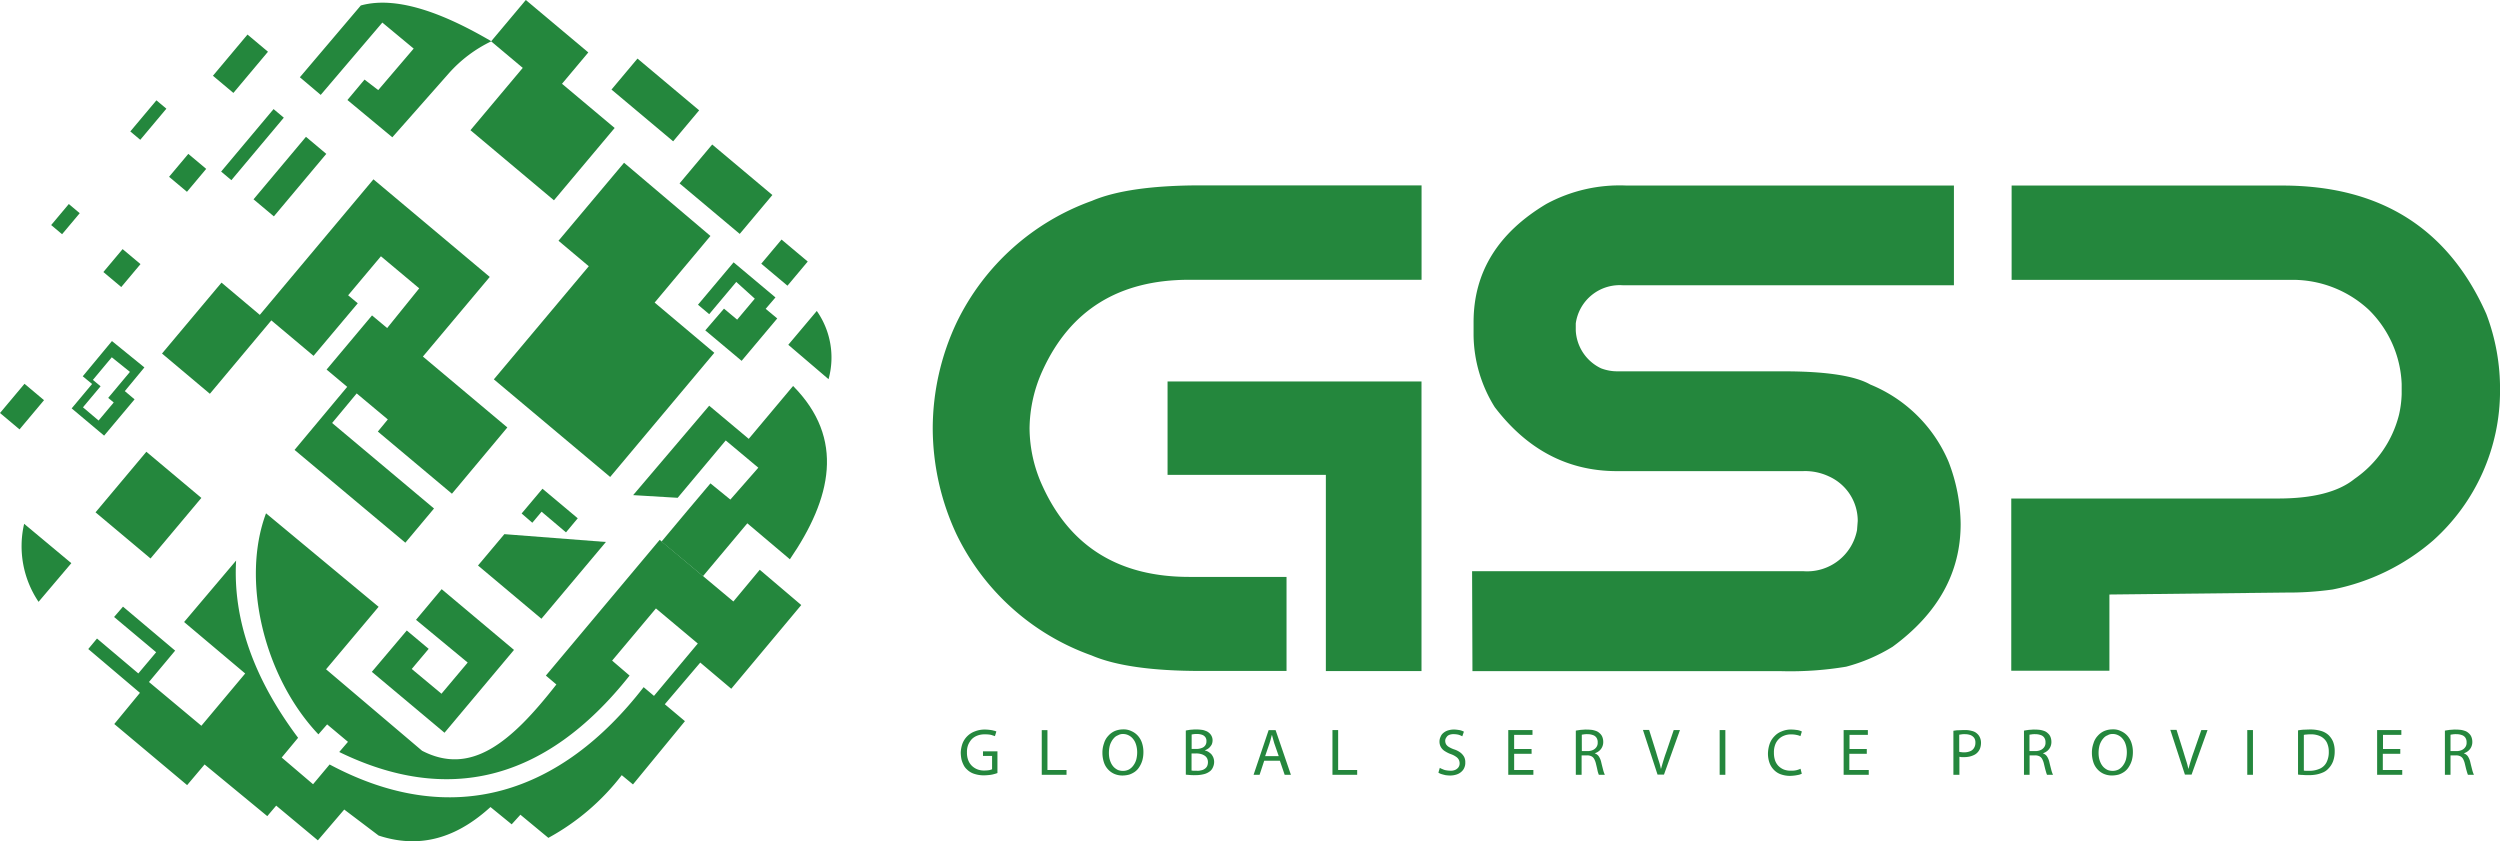 <svg xmlns="http://www.w3.org/2000/svg" viewBox="0 0 208.03 70"><g fill="#24873d"><g data-name="Group 148"><path data-name="Path 1" d="M59.117 19.635l-4.643 5.543 4.965 4.18-8.665 10.331-9.68-8.123 7.9-9.412-2.52-2.12 5.455-6.491z" fill-rule="evenodd"/><path data-name="Path 2" d="M27.636 35.198l2.579 2.164 5.9 4.951-2.386 2.846-9.219-7.722 4.381-5.247-1.715-1.438 3.78-4.506 1.26 1.052 2.668-3.305-3.187-2.668-2.727 3.246.8.667-3.679 4.373-3.513-2.95-5.114 6.107-3.983-3.35 4.951-5.9 3.187 2.683 9.456-11.279 9.679 8.122-5.563 6.626 7.026 5.9-4.61 5.514-6.166-5.173.83-1.008-2.59-2.165z" fill-rule="evenodd"/><path data-name="Rectangle 3" d="M7.949 42.633l4.23-5.041 4.576 3.84-4.23 5.04z"/><path data-name="Path 3" d="M7.73 31.611l1.571-1.881 1.512 1.215-1.809 2.163.459.385-1.26 1.5-1.3-1.1 1.467-1.749zm-.845-.3l2.431-2.931 2.7 2.194-1.63 1.971.812.685-2.534 3.02-2.7-2.268 1.7-2.031z" fill-rule="evenodd"/><path data-name="Path 4" d="M31.505 50.493l-9.368-7.78c-2.09 5.573-.178 13.607 4.358 18.394l.726-.83 1.734 1.453-.726.845c8.908 4.343 17.1 2.549 24.16-6.359l-1.453-1.245 3.646-4.343 3.483 2.92-3.646 4.358-.86-.726c-6.863 8.864-15.9 11.9-26.131 6.433l-1.378 1.645-2.609-2.223 1.364-1.642c-3.646-4.862-5.44-9.8-5.158-14.748l-4.328 5.114 5.084 4.284-3.646 4.35-4.362-3.644 2.179-2.609-4.339-3.66-.741.86 3.5 2.935-1.484 1.763-3.439-2.905-.726.874 4.3 3.646-2.136 2.594 6.062 5.084 1.453-1.719 5.217 4.3.741-.875 3.468 2.89 2.194-2.564 2.861 2.164c3.839 1.26 6.863-.148 9.308-2.372l1.764 1.438.726-.8 2.327 1.927a19.426 19.426 0 0 0 6.107-5.217l.934.771 4.324-5.264-1.675-1.408 2.95-3.468 2.579 2.179 5.825-6.966-3.453-2.935-2.194 2.638-6.132-5.129-9.472 11.295.874.741c-3.75 4.8-7.085 7.633-11.176 5.514l-7.989-6.778z" fill-rule="evenodd"/><path data-name="Path 5" d="M35.671 53.992l-1.823-1.527-2.907 3.439 6.047 5.069 5.783-6.892-6.02-5.054-2.134 2.549 4.3 3.557-2.181 2.594-2.475-2.06z" fill-rule="evenodd"/><path data-name="Path 6" d="M45.052 51.487l-5.277-4.43 2.194-2.609 8.448.652z" fill-rule="evenodd"/><path data-name="Path 7" d="M45.14 40.668l2.935 2.46-.978 1.171-2.031-1.719-.771.919-.889-.771z" fill-rule="evenodd"/><path data-name="Path 8" d="M59.118 40.223l-1.942 2.3-2.131 2.546 3.45 2.876 3.691-4.4 3.542 2.994c3.468-5.069 4.61-10.034.267-14.422l-3.691 4.4-3.29-2.757-6.329 7.441 3.705.222 4-4.773 2.712 2.268-2.327 2.653z" fill-rule="evenodd"/><path data-name="Rectangle 4" d="M63.346 21.944l1.687-2.01 2.18 1.83-1.687 2.01z"/><path data-name="Path 9" d="M60.244 25.683l-1.556 1.808 3.024 2.535 2.964-3.527-.963-.8.815-.949-3.483-2.92-2.965 3.527.934.786 2.253-2.683 1.541 1.393-1.467 1.746z" fill-rule="evenodd"/><path data-name="Rectangle 5" d="M56.547 15.261l2.716-3.236 5.007 4.203-2.716 3.236z"/><path data-name="Rectangle 6" d="M50.883 7.452l2.163-2.578 5.132 4.307-2.163 2.578z"/><path data-name="Rectangle 7" d="M39.147 10.834l5.051-6.018 6.949 5.833-5.052 6.018z"/><path data-name="Rectangle 8" d="M40.867 3.44L43.754 0l5.2 4.363-2.887 3.44z"/><path data-name="Path 10" d="M32.646 11.424l4.7-5.321a11.21 11.21 0 0 1 3.542-2.668C37.344 1.36 33.223-.43 30.023.456l-5.07 5.973 1.734 1.467 5.128-6.018 2.608 2.165-2.95 3.454-1.14-.875-1.423 1.7z" fill-rule="evenodd"/><path data-name="Rectangle 9" d="M8.602 22.636l1.601-1.907 1.488 1.248-1.601 1.908z"/><path data-name="Rectangle 10" d="M4.258 18.727l1.468-1.749.908.763-1.468 1.749z"/><path data-name="Rectangle 11" d="M10.843 10.937l2.173-2.588.829.695-2.173 2.589z"/><path data-name="Rectangle 12" d="M17.718 6.304l2.877-3.429 1.703 1.43-2.877 3.428z"/><path data-name="Rectangle 13" d="M0 34.366l2.039-2.43L3.663 33.3l-2.039 2.43z"/><path data-name="Rectangle 14" d="M14.069 14.712l1.601-1.907 1.488 1.248-1.601 1.908z"/><path data-name="Rectangle 15" d="M21.097 16.585l4.363-5.2 1.691 1.419-4.362 5.2z"/><path data-name="Rectangle 16" d="M18.401 14.277l4.363-5.2.852.715-4.363 5.2z"/><path data-name="Path 11" d="M2.009 43.587a8.276 8.276 0 0 0 1.2 6.492l2.727-3.216z" fill-rule="evenodd"/><path data-name="Path 12" d="M68.945 31.552a6.756 6.756 0 0 0-.978-5.677l-2.372 2.816z" fill-rule="evenodd"/></g><path data-name="Path 13" d="M167.436 15.44h22.485q12.228 0 16.971 10.687a17.514 17.514 0 0 1 1.141 6.388 16.719 16.719 0 0 1-5.558 12.45 18.137 18.137 0 0 1-8.389 4.091 26.579 26.579 0 0 1-3.869.252l-14.689.163v6.344h-8.167V41.482h22.2c2.905 0 5.025-.548 6.359-1.63a9.205 9.205 0 0 0 3.706-5.336 8.907 8.907 0 0 0 .222-1.719v-.845a9.143 9.143 0 0 0-2.727-6.166 9.31 9.31 0 0 0-6.285-2.5h-23.445V15.44zm-32.089 0h27.243v8.3h-27.51a3.69 3.69 0 0 0-3.957 3.172v.593a3.69 3.69 0 0 0 2.1 3.142 3.757 3.757 0 0 0 1.349.252h13.829c3.557 0 5.958.371 7.233 1.1a12 12 0 0 1 6.507 6.418 14.7 14.7 0 0 1 1.008 5.188c0 4.046-1.882 7.441-5.662 10.212a14.311 14.311 0 0 1-3.869 1.66 28.215 28.215 0 0 1-5.41.371h-25.683l-.03-8.315h27.6a4.224 4.224 0 0 0 4.432-3.424l.059-.756a4.053 4.053 0 0 0-2.386-3.705 4.644 4.644 0 0 0-2.164-.445h-15.5q-6.092 0-10.153-5.321a11.546 11.546 0 0 1-1.764-5.973v-1.1q0-6.225 6.062-9.842a12.8 12.8 0 0 1 6.665-1.527zM77.615 35.642a20.725 20.725 0 0 1 1.986-8.8 19.993 19.993 0 0 1 11.254-10.127q3.024-1.29 9.086-1.29h18.35v7.856H98.955q-8.738 0-12.184 7.515a11.851 11.851 0 0 0-1.1 4.847 11.644 11.644 0 0 0 1.1 4.847q3.446 7.515 12.184 7.515h8.1v7.826h-7.133q-6.07 0-9.086-1.29a19.892 19.892 0 0 1-11.25-10.094 20.93 20.93 0 0 1-1.971-8.805zm19.52-3.9h21.151v24.1h-7.959V39.515H97.155v-7.771z"/><path data-name="Path 14" d="M203.927 61.137c.044-.015.1-.015.178-.03a1.707 1.707 0 0 1 .3-.015 1.265 1.265 0 0 1 .445.074.567.567 0 0 1 .3.222.671.671 0 0 1 .1.4.607.607 0 0 1-.1.371.711.711 0 0 1-.3.252 1.083 1.083 0 0 1-.445.089h-.493v-1.363zm-.489 3.335h.474v-1.616h.459a.794.794 0 0 1 .356.074.525.525 0 0 1 .237.237 1.653 1.653 0 0 1 .148.415c.059.237.1.43.148.578a2.448 2.448 0 0 0 .1.311h.5a2.349 2.349 0 0 1-.133-.371c-.044-.178-.1-.385-.163-.652a1.467 1.467 0 0 0-.193-.489.659.659 0 0 0-.341-.267v-.015a1.036 1.036 0 0 0 .356-.193.919.919 0 0 0 .252-.326.968.968 0 0 0 .089-.43 1.132 1.132 0 0 0-.074-.4.757.757 0 0 0-.222-.311.841.841 0 0 0-.267-.178 2.032 2.032 0 0 0-.356-.1 3.987 3.987 0 0 0-.459-.03 2.3 2.3 0 0 0-.326.015 2.018 2.018 0 0 0-.311.03q-.156.022-.267.044v3.674zm-3.691-2.149h-1.453v-1.172h1.527v-.4h-2.016v3.72h2.09v-.4h-1.616v-1.348h1.453v-.4zm-8.035-1.172a1.032 1.032 0 0 1 .237-.03 2.193 2.193 0 0 1 .326-.015 1.785 1.785 0 0 1 .845.178 1.182 1.182 0 0 1 .5.5 1.741 1.741 0 0 1 .163.771 1.891 1.891 0 0 1-.178.86 1.163 1.163 0 0 1-.534.534 2.119 2.119 0 0 1-.874.193h-.267c-.089 0-.163-.015-.222-.015v-2.976zm-.474 3.305a3.158 3.158 0 0 0 .4.03c.148.015.3.015.474.015a3.192 3.192 0 0 0 .667-.059 2.646 2.646 0 0 0 .548-.178 1.239 1.239 0 0 0 .415-.3 1.728 1.728 0 0 0 .4-.623 2.378 2.378 0 0 0 .133-.83 2.127 2.127 0 0 0-.133-.786 1.658 1.658 0 0 0-.385-.563 1.576 1.576 0 0 0-.623-.341 3.151 3.151 0 0 0-.889-.119c-.193 0-.371.015-.548.015a4.139 4.139 0 0 0-.474.059v3.676zm-4.239-3.705v3.72h.474v-3.72zm-4.639 3.72l1.334-3.72h-.519l-.637 1.838c-.089.237-.163.474-.237.711s-.133.459-.193.667h-.015a5.55 5.55 0 0 0-.178-.667c-.074-.237-.148-.474-.222-.726l-.578-1.838h-.519l1.215 3.72h.548zm-6.566-3.394a.968.968 0 0 1 .43.089 1.086 1.086 0 0 1 .341.237 1.4 1.4 0 0 1 .237.341 1.94 1.94 0 0 1 .133.415 2.262 2.262 0 0 1 .044.445 2.5 2.5 0 0 1-.074.593 1.5 1.5 0 0 1-.237.489 1.16 1.16 0 0 1-.371.341 1.1 1.1 0 0 1-.5.119 1.217 1.217 0 0 1-.415-.074 1.268 1.268 0 0 1-.326-.222 1.316 1.316 0 0 1-.237-.326 1.974 1.974 0 0 1-.148-.415 2.3 2.3 0 0 1-.044-.459 2.454 2.454 0 0 1 .044-.474 1.479 1.479 0 0 1 .148-.43 1.4 1.4 0 0 1 .237-.341.8.8 0 0 1 .326-.222.752.752 0 0 1 .413-.106zm.015-.385a1.822 1.822 0 0 0-.7.133 1.585 1.585 0 0 0-.548.4 1.524 1.524 0 0 0-.356.623 2.266 2.266 0 0 0-.133.8 2.545 2.545 0 0 0 .119.771 1.558 1.558 0 0 0 .341.593 1.541 1.541 0 0 0 .534.385 1.7 1.7 0 0 0 .682.133 2.225 2.225 0 0 0 .548-.074 1.777 1.777 0 0 0 .474-.237 1.373 1.373 0 0 0 .371-.4 2.069 2.069 0 0 0 .252-.548 2.56 2.56 0 0 0 .089-.7 2.379 2.379 0 0 0-.119-.756 1.679 1.679 0 0 0-.341-.593 1.541 1.541 0 0 0-.534-.385 1.4 1.4 0 0 0-.676-.145zm-6.922.445c.044-.015.1-.015.178-.03a1.707 1.707 0 0 1 .3-.015 1.265 1.265 0 0 1 .445.074.567.567 0 0 1 .3.222.671.671 0 0 1 .1.4.607.607 0 0 1-.1.371.711.711 0 0 1-.3.252 1.083 1.083 0 0 1-.445.089h-.489v-1.363zm-.475 3.335h.474v-1.616h.459a.794.794 0 0 1 .356.074.525.525 0 0 1 .237.237 1.652 1.652 0 0 1 .148.415c.059.237.1.43.148.578a2.449 2.449 0 0 0 .1.311h.5a2.348 2.348 0 0 1-.133-.371c-.044-.178-.1-.385-.163-.652a1.467 1.467 0 0 0-.193-.489.659.659 0 0 0-.341-.267v-.015a1.035 1.035 0 0 0 .356-.193.919.919 0 0 0 .252-.326.967.967 0 0 0 .089-.43 1.131 1.131 0 0 0-.074-.4.757.757 0 0 0-.222-.311.841.841 0 0 0-.267-.178 2.033 2.033 0 0 0-.356-.1 3.987 3.987 0 0 0-.459-.03 2.3 2.3 0 0 0-.326.015 2.017 2.017 0 0 0-.311.03q-.156.022-.267.044v3.674zm-5.366-3.335c.044-.015.1-.015.178-.03a1.529 1.529 0 0 1 .282-.015 1.421 1.421 0 0 1 .459.074.728.728 0 0 1 .311.237.69.69 0 0 1 .1.415.774.774 0 0 1-.119.43.654.654 0 0 1-.326.267 1.278 1.278 0 0 1-.5.089 1.122 1.122 0 0 1-.222-.015.744.744 0 0 1-.178-.03v-1.422zm-.474 3.335h.474v-1.5c.059.015.119.015.178.03h.208a2.054 2.054 0 0 0 .445-.044 1.693 1.693 0 0 0 .385-.133.916.916 0 0 0 .3-.222 1 1 0 0 0 .208-.341 1.4 1.4 0 0 0 .074-.445 1.083 1.083 0 0 0-.089-.445.884.884 0 0 0-.237-.326.913.913 0 0 0-.43-.222 1.993 1.993 0 0 0-.623-.074c-.193 0-.371.015-.519.015s-.282.03-.4.044v3.663zm-7.218-2.149h-1.453v-1.172h1.527v-.4h-2.016v3.72h2.09v-.4h-1.616v-1.348h1.453v-.4zm-5.529 1.645a1.586 1.586 0 0 1-.489.148 1.889 1.889 0 0 1-.3.015 1.586 1.586 0 0 1-.608-.1 1.374 1.374 0 0 1-.445-.3 1.263 1.263 0 0 1-.282-.474 1.971 1.971 0 0 1-.089-.623 1.773 1.773 0 0 1 .1-.652 1.269 1.269 0 0 1 .756-.771 1.51 1.51 0 0 1 .593-.1 2.012 2.012 0 0 1 .43.044 1.409 1.409 0 0 1 .326.1l.119-.385a1.076 1.076 0 0 0-.178-.074 1.3 1.3 0 0 0-.3-.059 3.158 3.158 0 0 0-.4-.03 1.9 1.9 0 0 0-.786.148 1.556 1.556 0 0 0-.608.4 1.728 1.728 0 0 0-.4.623 2.651 2.651 0 0 0-.148.8 2.293 2.293 0 0 0 .133.815 1.644 1.644 0 0 0 .385.593 1.458 1.458 0 0 0 .578.356 2.26 2.26 0 0 0 .726.119 3.409 3.409 0 0 0 .415-.03c.133-.015.237-.044.341-.059a2.043 2.043 0 0 0 .237-.089zm-6.729-3.216v3.72h.474v-3.72zm-4.639 3.72l1.334-3.72h-.519l-.623 1.838c-.089.237-.163.474-.237.711s-.133.459-.193.667h-.015a5.548 5.548 0 0 0-.178-.667c-.074-.222-.148-.474-.222-.726l-.578-1.838h-.514l1.215 3.72h.534zm-6.833-3.335c.044-.015.1-.015.178-.03a1.707 1.707 0 0 1 .3-.015 1.265 1.265 0 0 1 .445.074.567.567 0 0 1 .3.222.671.671 0 0 1 .1.4.607.607 0 0 1-.1.371.711.711 0 0 1-.3.252 1.083 1.083 0 0 1-.445.089h-.474zm-.489 3.335h.474v-1.616h.459a.794.794 0 0 1 .356.074.525.525 0 0 1 .237.237 1.652 1.652 0 0 1 .148.415q.089.356.133.578a2.45 2.45 0 0 0 .1.311h.5a2.35 2.35 0 0 1-.133-.371c-.044-.178-.1-.385-.163-.652a1.467 1.467 0 0 0-.193-.489.659.659 0 0 0-.341-.267v-.015a1.035 1.035 0 0 0 .356-.193.919.919 0 0 0 .252-.326.967.967 0 0 0 .089-.43 1.131 1.131 0 0 0-.074-.4.757.757 0 0 0-.222-.311.841.841 0 0 0-.267-.178 2.032 2.032 0 0 0-.356-.1 3.986 3.986 0 0 0-.459-.03 2.294 2.294 0 0 0-.326.015 2.018 2.018 0 0 0-.311.03q-.156.022-.267.044v3.674zm-3.691-2.149h-1.45v-1.172h1.527v-.4h-2.016v3.72h2.09v-.4h-1.6v-1.348h1.453zm-7.752 1.971a1 1 0 0 0 .252.119c.1.03.207.059.341.089a2.879 2.879 0 0 0 .356.03 1.692 1.692 0 0 0 .578-.089 1.064 1.064 0 0 0 .4-.237.888.888 0 0 0 .237-.341.983.983 0 0 0 .074-.415.973.973 0 0 0-.1-.474 1.172 1.172 0 0 0-.311-.356 1.79 1.79 0 0 0-.534-.267 2.215 2.215 0 0 1-.415-.193.692.692 0 0 1-.237-.222.627.627 0 0 1-.074-.3.457.457 0 0 1 .044-.193 1.236 1.236 0 0 1 .119-.178.558.558 0 0 1 .222-.133 1.019 1.019 0 0 1 .326-.044 2.017 2.017 0 0 1 .311.03.9.9 0 0 1 .237.074c.074.03.119.059.163.074l.133-.385a1.446 1.446 0 0 0-.208-.089 1.337 1.337 0 0 0-.282-.059 2.433 2.433 0 0 0-.341-.03 1.693 1.693 0 0 0-.489.074 1.071 1.071 0 0 0-.385.208.745.745 0 0 0-.237.326.882.882 0 0 0-.089.4.92.92 0 0 0 .119.459.939.939 0 0 0 .341.341 2.411 2.411 0 0 0 .519.252 1.672 1.672 0 0 1 .4.208.667.667 0 0 1 .222.237.675.675 0 0 1 .074.3.564.564 0 0 1-.089.326.671.671 0 0 1-.267.222.9.9 0 0 1-.415.074 2.22 2.22 0 0 1-.326-.03.984.984 0 0 1-.3-.089 1.314 1.314 0 0 1-.252-.119zm-8.834.178h2.075v-.4h-1.583v-3.32h-.474v3.72zm-5.588-1.541l.371-1.082c.03-.119.074-.222.1-.341s.059-.222.089-.341h.015c.03.1.059.222.089.326s.059.222.1.356l.371 1.067h-1.132zm1.23.371l.4 1.171h.519l-1.275-3.72h-.578l-1.254 3.719h.5l.385-1.171zm-7.352-.608h.4a1.493 1.493 0 0 1 .374.048.988.988 0 0 1 .311.133.594.594 0 0 1 .208.222.707.707 0 0 1 .074.326.773.773 0 0 1-.074.341.594.594 0 0 1-.208.222.719.719 0 0 1-.311.119.967.967 0 0 1-.356.03h-.237c-.074 0-.119-.015-.178-.015v-1.427zm0-1.571c.044-.015.089-.015.163-.03s.163-.015.267-.015a1.256 1.256 0 0 1 .43.059.565.565 0 0 1 .282.193.535.535 0 0 1 .1.356.557.557 0 0 1-.371.548 1.228 1.228 0 0 1-.43.089h-.43v-1.2zm-.474 3.335c.074.015.178.015.311.03a3.894 3.894 0 0 0 .445.015 2.9 2.9 0 0 0 .771-.089 1.323 1.323 0 0 0 .519-.267.852.852 0 0 0 .222-.326 1.024 1.024 0 0 0 .015-.8 1.127 1.127 0 0 0-.175-.279 1.619 1.619 0 0 0-.252-.193.993.993 0 0 0-.267-.1v-.015a1.272 1.272 0 0 0 .341-.193 1.328 1.328 0 0 0 .222-.282.879.879 0 0 0 .074-.341.78.78 0 0 0-.089-.385.793.793 0 0 0-.222-.267.777.777 0 0 0-.267-.148 1.149 1.149 0 0 0-.341-.089 3.452 3.452 0 0 0-.43-.03 2.3 2.3 0 0 0-.326.015 1.824 1.824 0 0 0-.3.03c-.089.015-.178.03-.252.044zm-5.232-3.379a.967.967 0 0 1 .43.089 1.086 1.086 0 0 1 .341.237 1.4 1.4 0 0 1 .237.341 1.94 1.94 0 0 1 .133.415 2.262 2.262 0 0 1 .044.445 2.5 2.5 0 0 1-.074.593 1.5 1.5 0 0 1-.237.489 1.16 1.16 0 0 1-.371.341 1.1 1.1 0 0 1-.5.119 1.217 1.217 0 0 1-.415-.074 1.268 1.268 0 0 1-.326-.222 1.316 1.316 0 0 1-.237-.326 1.973 1.973 0 0 1-.148-.415 2.3 2.3 0 0 1-.044-.459 2.453 2.453 0 0 1 .044-.474 1.479 1.479 0 0 1 .148-.43 1.4 1.4 0 0 1 .237-.341.8.8 0 0 1 .326-.222.786.786 0 0 1 .415-.108zm.03-.385a1.822 1.822 0 0 0-.7.133 1.585 1.585 0 0 0-.548.4 1.524 1.524 0 0 0-.356.623 2.266 2.266 0 0 0-.133.8 2.546 2.546 0 0 0 .119.771 1.558 1.558 0 0 0 .341.593 1.541 1.541 0 0 0 .534.385 1.7 1.7 0 0 0 .682.133 2.225 2.225 0 0 0 .548-.074 1.778 1.778 0 0 0 .474-.237 1.373 1.373 0 0 0 .371-.4 2.069 2.069 0 0 0 .252-.548 2.559 2.559 0 0 0 .089-.7 2.379 2.379 0 0 0-.119-.756 1.679 1.679 0 0 0-.341-.593 1.541 1.541 0 0 0-.534-.385 1.484 1.484 0 0 0-.677-.147zm-6.8 3.78h2.075v-.4H87.16v-3.32h-.474v3.72zm-3.646-1.956h-1.23v.385h.756v1.109a1.528 1.528 0 0 1-.237.074 2.772 2.772 0 0 1-.4.03 1.51 1.51 0 0 1-.593-.1 1.362 1.362 0 0 1-.459-.3 1.291 1.291 0 0 1-.3-.474 1.744 1.744 0 0 1-.1-.637 1.613 1.613 0 0 1 .1-.623 1.712 1.712 0 0 1 .3-.474 1.291 1.291 0 0 1 .474-.3 1.613 1.613 0 0 1 .623-.1 2.513 2.513 0 0 1 .341.015 1.189 1.189 0 0 1 .267.059c.074.03.148.044.222.074l.119-.385a.781.781 0 0 0-.222-.074 1.662 1.662 0 0 0-.311-.059 3.157 3.157 0 0 0-.4-.03 2.2 2.2 0 0 0-.845.148 1.744 1.744 0 0 0-1.038 1.008 2.543 2.543 0 0 0-.148.771 3.27 3.27 0 0 0 .059.548 2.247 2.247 0 0 0 .178.474 1.17 1.17 0 0 0 .282.371 1.487 1.487 0 0 0 .623.371 2.546 2.546 0 0 0 .771.119c.163 0 .326-.015.474-.03s.282-.044.385-.074a2.149 2.149 0 0 0 .282-.089v-1.81z"/></g></svg>